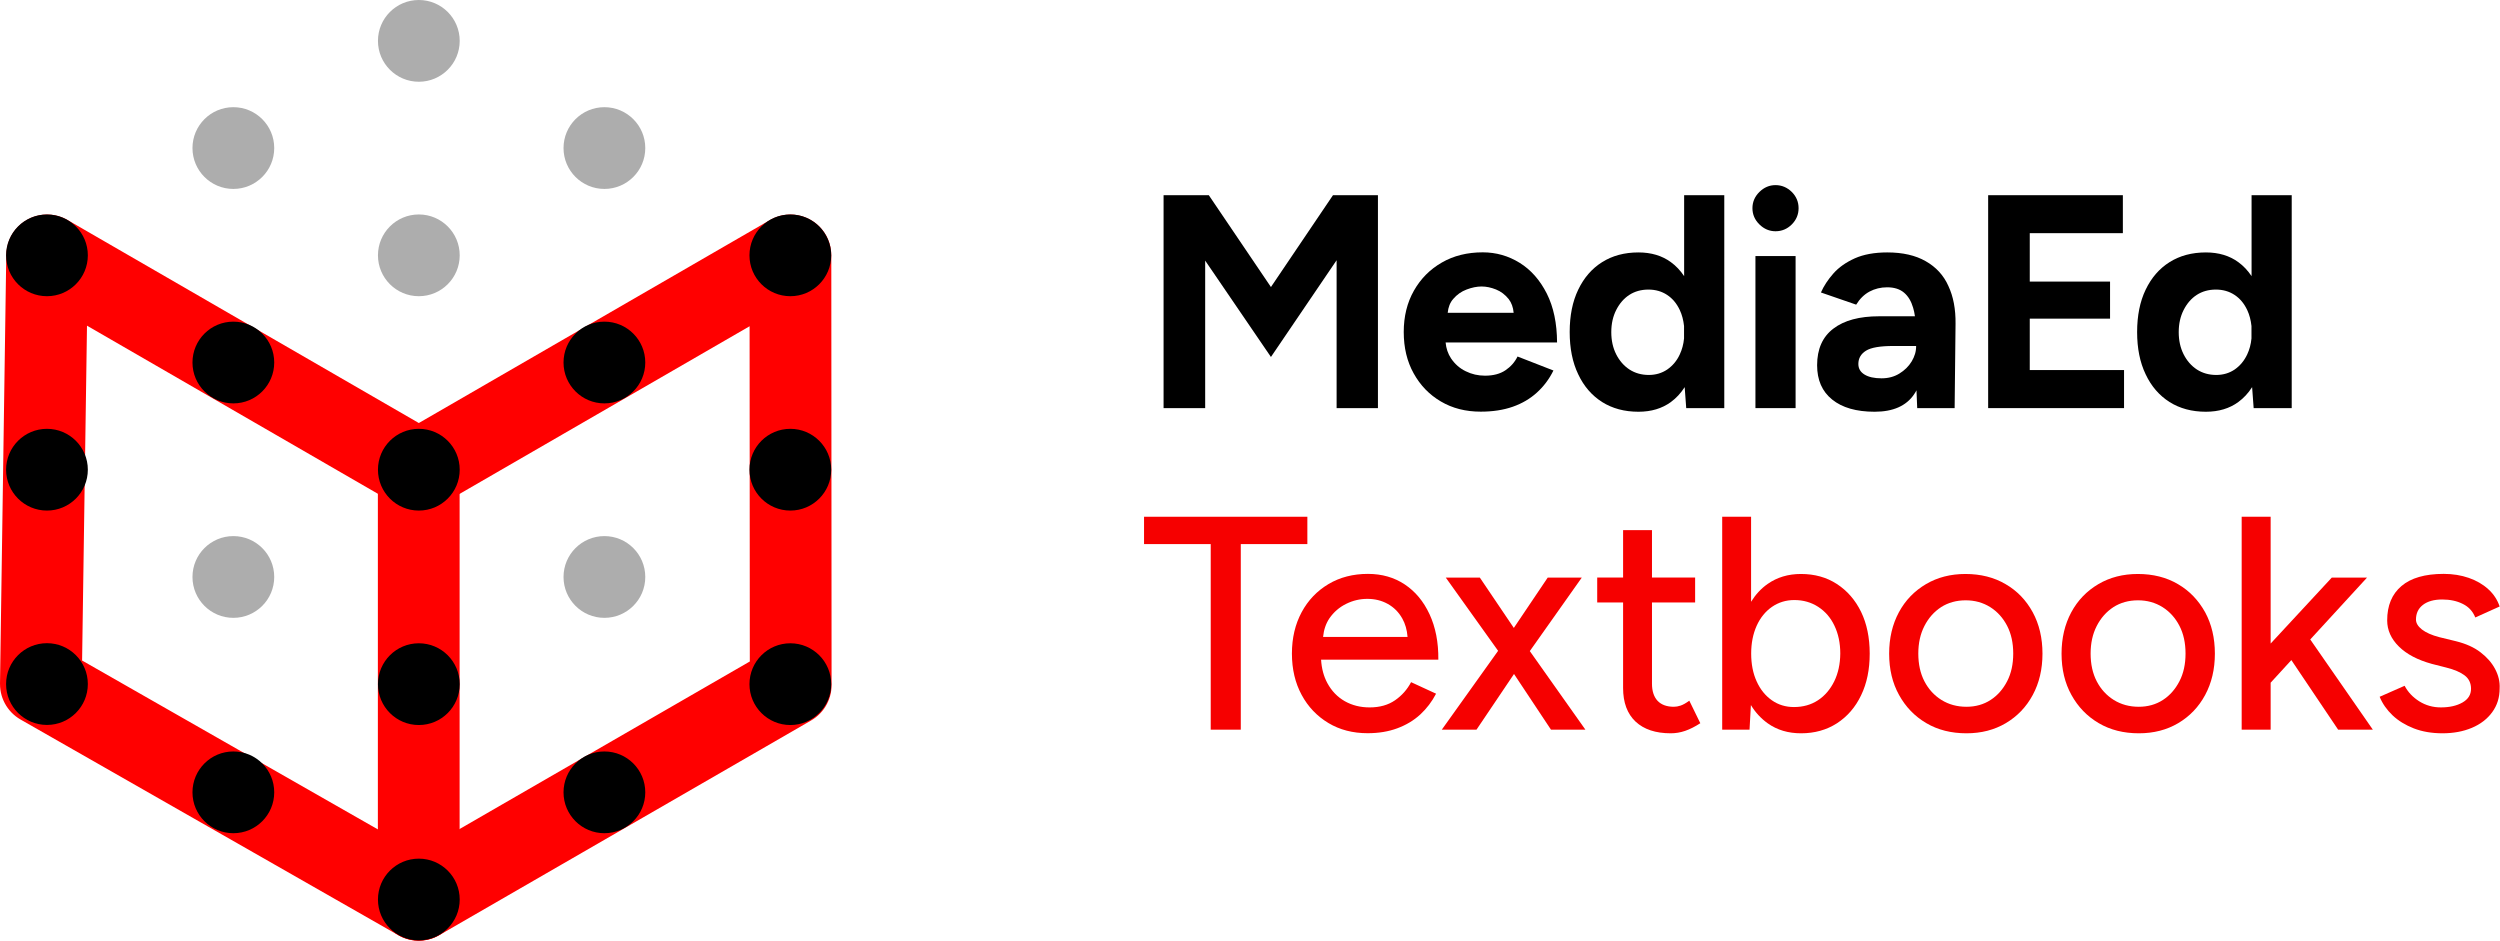 <?xml version="1.0" encoding="utf-8"?>
<!-- Generator: Adobe Illustrator 28.0.0, SVG Export Plug-In . SVG Version: 6.00 Build 0)  -->
<svg version="1.1" id="Layer_1" xmlns="http://www.w3.org/2000/svg" xmlns:xlink="http://www.w3.org/1999/xlink" x="0px" y="0px"
	 viewBox="0 0 2752.3 1035.6" style="enable-background:new 0 0 2752.3 1035.6;" xml:space="preserve">
<style type="text/css">
	.st0{fill:#F60000;}
	.st1{fill:none;stroke:#FF0000;stroke-width:90;stroke-linecap:round;stroke-linejoin:round;stroke-miterlimit:10;}
	.st2{fill:#ADADAD;}
</style>
<g>
	<g>
		<polygon points="1399.2,316 1330.8,214.9 1281,214.9 1281,449.3 1326.8,449.3 1326.8,286.9 1399.2,393 1471.5,286.5 1471.5,449.3 
			1517,449.3 1517,214.9 1467.5,214.9 		"/>
		<path d="M1702.9,323.2c-7.5-14.8-17.4-26.1-29.8-33.8c-12.4-7.7-26-11.6-40.7-11.6c-17,0-32,3.7-45,11.2
			c-13.1,7.5-23.3,17.8-30.8,31c-7.5,13.2-11.2,28.4-11.2,45.5c0,17.2,3.6,32.4,10.9,45.5c7.3,13.2,17.2,23.5,30,31
			c12.7,7.5,27.3,11.2,43.9,11.2c13.2,0,24.9-1.8,35.2-5.4c10.3-3.6,19.1-8.8,26.6-15.6c7.5-6.8,13.6-14.9,18.2-24.3l-39.5-15.4
			c-3.1,6.3-7.6,11.3-13.4,15.2c-5.8,3.9-13.3,5.9-22.4,5.9c-7.6,0-14.7-1.6-21.3-4.9c-6.6-3.2-11.9-7.9-16.1-14.1
			c-3.4-5.1-5.4-11-6-17.6h122.7C1714.1,356.1,1710.4,338.1,1702.9,323.2z M1614.7,318.7c5.8-2.2,11.3-3.3,16.4-3.3
			c5.1,0,10.4,1.1,15.9,3.3c5.5,2.2,10.1,5.8,13.9,10.5c3.1,4,5,9.1,5.5,15.2h-72.6c0.6-6.2,2.6-11.3,6-15.2
			C1603.9,324.4,1608.8,320.9,1614.7,318.7z"/>
		<path d="M1854.1,304c-4.1-6.1-8.9-11.3-14.6-15.4c-9.7-7.1-21.6-10.7-35.7-10.7c-15.4,0-28.7,3.6-40,10.7
			c-11.3,7.1-20,17.2-26.3,30.3c-6.3,13.1-9.4,28.6-9.4,46.7c0,17.9,3.1,33.4,9.4,46.5c6.2,13.2,15,23.3,26.3,30.5
			c11.3,7.1,24.6,10.7,40,10.7c14.1,0,26-3.6,35.7-10.7c5.9-4.3,11-9.8,15.2-16.4l1.7,23.1h41.9V214.9h-44.2V304z M1835.5,406.8
			c-5.9,4-12.7,6-20.3,6c-8,0-15.1-2-21.3-6c-6.1-4-11-9.6-14.6-16.7c-3.6-7.1-5.4-15.3-5.4-24.4c0-9.2,1.8-17.3,5.4-24.4
			c3.6-7.1,8.4-12.7,14.4-16.6c6-3.9,13.1-5.9,21.1-5.9c7.8,0,14.7,2,20.6,5.9c5.9,3.9,10.5,9.4,13.9,16.6c2.5,5.3,4,11.2,4.7,17.6
			v13.7c-0.6,6.4-2.2,12.3-4.7,17.6C1846.1,397.2,1841.4,402.7,1835.5,406.8z"/>
		<rect x="1932.6" y="281.9" width="44.2" height="167.4"/>
		<path d="M1954.7,203.8c-6.7,0-12.6,2.5-17.7,7.5c-5.1,5-7.7,11-7.7,17.9c0,6.9,2.6,12.9,7.7,17.9c5.1,5,11,7.5,17.7,7.5
			c6.9,0,12.9-2.5,17.9-7.5c5-5,7.5-11,7.5-17.9c0-6.9-2.5-12.9-7.5-17.9C1967.6,206.4,1961.6,203.8,1954.7,203.8z"/>
		<path d="M2120.1,287.6c-11.3-6.5-25.4-9.7-42.4-9.7c-14.1,0-26,2.2-35.7,6.5c-9.7,4.4-17.6,9.9-23.6,16.7
			c-6,6.8-10.6,13.8-13.7,20.9l38.8,13.4c4-6.5,8.9-11.3,14.7-14.4c5.8-3.1,12.3-4.7,19.4-4.7c7.8,0,14,2,18.6,5.9
			c4.6,3.9,7.9,9.4,10,16.6c0.9,2.9,1.5,6,2,9.4h-39.4c-21.7,0-38.5,4.5-50.4,13.6c-11.9,9-17.9,22.5-17.9,40.3
			c0,16.3,5.5,28.9,16.6,37.8c11,8.9,26.6,13.4,46.7,13.4c20.3,0,34.8-6.4,43.4-19.1c1-1.4,1.9-2.9,2.7-4.5l0.8,19.6h41.2l1-92.8
			c0.2-16.1-2.4-30-7.9-41.7C2139.8,303.1,2131.4,294,2120.1,287.6z M2104.6,397.9c-3.3,5.5-7.9,9.9-13.6,13.4
			c-5.7,3.5-12.2,5.2-19.6,5.2c-8,0-14.3-1.4-18.8-4.2c-4.5-2.8-6.7-6.6-6.7-11.6c0-6.2,2.8-11.1,8.4-14.6
			c5.6-3.5,15.6-5.2,30.1-5.2h25.1C2109.6,386.8,2107.9,392.4,2104.6,397.9z"/>
		<polygon points="2234.6,350.8 2323,350.8 2323,310 2234.6,310 2234.6,256.7 2337.1,256.7 2337.1,214.9 2188.8,214.9 2188.8,449.3 
			2338.4,449.3 2338.4,407.4 2234.6,407.4 		"/>
		<path d="M2478.8,214.9V304c-4.1-6.1-8.9-11.3-14.6-15.4c-9.7-7.1-21.6-10.7-35.7-10.7c-15.4,0-28.7,3.6-40,10.7
			c-11.3,7.1-20,17.2-26.3,30.3c-6.3,13.1-9.4,28.6-9.4,46.7c0,17.9,3.1,33.4,9.4,46.5c6.2,13.2,15,23.3,26.3,30.5
			c11.3,7.1,24.6,10.7,40,10.7c14.1,0,26-3.6,35.7-10.7c5.9-4.3,11-9.8,15.2-16.4l1.7,23.1h41.9V214.9H2478.8z M2460.2,406.8
			c-5.9,4-12.7,6-20.3,6c-8,0-15.1-2-21.3-6c-6.1-4-11-9.6-14.6-16.7c-3.6-7.1-5.4-15.3-5.4-24.4c0-9.2,1.8-17.3,5.4-24.4
			c3.6-7.1,8.4-12.7,14.4-16.6c6-3.9,13.1-5.9,21.1-5.9c7.8,0,14.7,2,20.6,5.9c5.9,3.9,10.5,9.4,13.9,16.6c2.5,5.3,4,11.2,4.7,17.6
			v13.7c-0.6,6.4-2.2,12.3-4.7,17.6C2470.7,397.2,2466.1,402.7,2460.2,406.8z"/>
	</g>
	<g>
		<polygon class="st0" points="1439.3,568.9 1259.5,568.9 1259.5,599 1332.9,599 1332.9,803.3 1366,803.3 1366,599 1439.3,599 		"/>
		<path class="st0" d="M1573.8,676.2c-6.6-14.2-15.7-25.1-27.3-32.8c-11.6-7.7-25.1-11.6-40.5-11.6c-16.3,0-30.8,3.7-43.4,11.2
			c-12.6,7.5-22.5,17.8-29.6,31c-7.1,13.2-10.7,28.4-10.7,45.5c0,17.2,3.6,32.4,10.7,45.5c7.1,13.2,17,23.5,29.5,31
			c12.5,7.5,26.9,11.2,43.2,11.2c12.1,0,22.9-1.8,32.6-5.4c9.7-3.6,18.1-8.6,25.3-15.2c7.1-6.6,12.9-14.2,17.4-22.9l-27.5-12.7
			c-4.2,8-10.1,14.7-17.6,19.9c-7.5,5.2-16.8,7.9-28,7.9c-10.3,0-19.4-2.3-27.5-6.9c-8-4.6-14.4-11.2-19.1-19.9
			c-4-7.4-6.3-16-6.9-25.8h129.1C1583.7,707.1,1580.4,690.4,1573.8,676.2z M1463.6,680.7c4.8-6.9,10.9-12.2,18.4-15.9
			c7.5-3.7,15.2-5.5,23.3-5.5c8.3,0,15.7,1.8,22.4,5.5c6.7,3.7,12.1,9,16.1,16.1c3.3,5.8,5.2,12.6,5.8,20.3h-93
			C1457.4,693.3,1459.7,686.5,1463.6,680.7z"/>
		<polygon class="st0" points="1741.4,635.9 1703.9,635.9 1666.6,691.3 1629.2,635.9 1591.7,635.9 1649.3,716.5 1587.3,803.3 
			1625.5,803.3 1666.8,742 1707.5,803.3 1745.4,803.3 1684.2,716.8 		"/>
		<path class="st0" d="M1850.2,776.8c-2.7,0.9-5.1,1.3-7.4,1.3c-7.8,0-13.8-2.2-17.9-6.5c-4.1-4.4-6.2-10.7-6.2-18.9v-89.4h47.5
			v-27.5h-47.5v-52.2h-31.8v52.2h-28.5v27.5h28.5v94.1c0,16.1,4.6,28.4,13.7,37c9.2,8.6,22.1,12.9,38.8,12.9
			c5.4,0,10.7-0.9,15.9-2.7c5.2-1.8,10.8-4.6,16.6-8.4l-12.1-24.8C1856.1,774.1,1852.9,775.9,1850.2,776.8z"/>
		<path class="st0" d="M2022.2,642.9c-11.4-7.4-24.6-11-39.5-11c-14.1,0-26.3,3.7-36.7,11c-7.3,5.1-13.3,11.7-18.2,19.6v-93.6H1896
			v234.4h30.1l1.5-27.1c4.9,8.1,11.1,14.8,18.5,20.1c10.4,7.4,22.6,11,36.7,11c15,0,28.1-3.7,39.5-11c11.4-7.4,20.3-17.6,26.6-30.8
			c6.4-13.2,9.5-28.5,9.5-45.9c0-17.6-3.2-33-9.5-46C2042.5,660.5,2033.6,650.3,2022.2,642.9z M2019.4,750
			c-4.4,8.9-10.3,15.9-17.9,20.9c-7.6,5-16.4,7.5-26.5,7.5c-9.2,0-17.3-2.5-24.4-7.5c-7.1-5-12.7-11.9-16.7-20.8c-4-8.8-6-19-6-30.6
			c0-11.4,2-21.5,6-30.5c4-8.9,9.7-15.9,16.9-20.9c7.3-5,15.5-7.5,24.6-7.5c9.8,0,18.6,2.5,26.3,7.5c7.7,5,13.7,11.9,17.9,20.8
			c4.2,8.8,6.4,19,6.4,30.6C2025.9,731,2023.7,741.1,2019.4,750z"/>
		<path class="st0" d="M2208,643.1c-12.7-7.5-27.5-11.2-44.2-11.2c-16.3,0-30.8,3.7-43.5,11.2c-12.7,7.5-22.7,17.8-29.8,31
			c-7.1,13.2-10.7,28.4-10.7,45.5c0,17.2,3.6,32.4,10.9,45.5c7.3,13.2,17.2,23.5,30,31c12.7,7.5,27.5,11.2,44.2,11.2
			c16.3,0,30.7-3.7,43.4-11.2c12.6-7.5,22.5-17.8,29.6-31c7.1-13.2,10.7-28.3,10.7-45.5c0-17.2-3.6-32.4-10.7-45.5
			C2230.7,660.9,2220.8,650.5,2208,643.1z M2209.7,750c-4.5,8.7-10.5,15.6-18.2,20.6c-7.7,5-16.6,7.5-26.6,7.5
			c-10.3,0-19.4-2.5-27.5-7.5c-8-5-14.3-11.9-18.8-20.6c-4.5-8.7-6.7-18.9-6.7-30.5c0-11.4,2.2-21.5,6.7-30.3
			c4.5-8.8,10.6-15.7,18.4-20.8c7.8-5,16.9-7.5,27.1-7.5c10,0,19,2.5,27,7.5c7.9,5,14.1,11.9,18.6,20.6c4.5,8.7,6.7,18.9,6.7,30.5
			C2216.4,731.2,2214.2,741.3,2209.7,750z"/>
		<path class="st0" d="M2397.8,643.1c-12.7-7.5-27.5-11.2-44.2-11.2c-16.3,0-30.8,3.7-43.5,11.2c-12.7,7.5-22.7,17.8-29.8,31
			c-7.1,13.2-10.7,28.4-10.7,45.5c0,17.2,3.6,32.4,10.9,45.5c7.3,13.2,17.2,23.5,30,31c12.7,7.5,27.5,11.2,44.2,11.2
			c16.3,0,30.7-3.7,43.4-11.2c12.6-7.5,22.5-17.8,29.6-31c7.1-13.2,10.7-28.3,10.7-45.5c0-17.2-3.6-32.4-10.7-45.5
			C2420.4,660.9,2410.5,650.5,2397.8,643.1z M2399.4,750c-4.5,8.7-10.5,15.6-18.2,20.6c-7.7,5-16.6,7.5-26.6,7.5
			c-10.3,0-19.4-2.5-27.5-7.5c-8-5-14.3-11.9-18.8-20.6c-4.5-8.7-6.7-18.9-6.7-30.5c0-11.4,2.2-21.5,6.7-30.3
			c4.5-8.8,10.6-15.7,18.4-20.8c7.8-5,16.9-7.5,27.1-7.5c10,0,19,2.5,27,7.5c7.9,5,14.1,11.9,18.6,20.6c4.5,8.7,6.7,18.9,6.7,30.5
			C2406.1,731.2,2403.9,741.3,2399.4,750z"/>
		<polygon class="st0" points="2605.9,635.9 2567.1,635.9 2499.8,708.5 2499.8,568.9 2467.9,568.9 2467.9,803.3 2499.8,803.3 
			2499.8,751.6 2522.6,726.7 2574.1,803.3 2612.3,803.3 2543.4,704 		"/>
		<path class="st0" d="M2746.9,736.5c-3.6-6.8-8.9-12.9-16.1-18.4c-7.1-5.5-16.2-9.5-27.1-12.2l-18.1-4.4
			c-8.5-2.2-14.9-5.1-19.3-8.5c-4.4-3.5-6.5-7.1-6.5-10.9c0-6.9,2.6-12.3,7.7-16.2c5.1-3.9,12.2-5.9,21.1-5.9
			c8.7,0,16.3,1.6,22.8,4.9c6.5,3.2,11,8.2,13.7,14.9l26.8-12.1c-2.5-7.4-6.6-13.7-12.6-19.1c-5.9-5.4-13.1-9.5-21.4-12.4
			c-8.4-2.9-17.6-4.4-27.6-4.4c-20.5,0-36.1,4.5-46.5,13.4c-10.5,8.9-15.7,21.5-15.7,37.8c0,10.7,4.3,20.3,12.9,28.8
			c8.6,8.5,20.7,14.8,36.3,19.1l15.7,4c8.9,2.2,15.7,5.1,20.4,8.7c4.7,3.6,7,8.5,7,14.7c0,6.5-3.1,11.5-9.4,15.1
			c-6.3,3.6-14.2,5.4-23.8,5.4c-8.7,0-16.6-2.2-23.8-6.7c-7.1-4.5-12.5-10.2-16.1-17.1l-27.5,12.1c3.1,7.6,7.9,14.4,14.2,20.4
			s14.2,10.8,23.4,14.4c9.3,3.6,19.8,5.4,31.6,5.4c12.1,0,22.8-2,32.3-6c9.5-4,17-9.8,22.4-17.2c5.5-7.5,8.2-16.2,8.2-26.3
			C2752.3,750.4,2750.5,743.3,2746.9,736.5z"/>
	</g>
	<polygon class="st1" points="51.9,281.2 461.1,517.7 870.2,281.2 870.5,754.2 461,990.6 45,753.1 	"/>
	<line class="st1" x1="461" y1="990.6" x2="461" y2="517.7"/>
	<g>
		<path d="M461.1,45"/>
		<circle class="st2" cx="461.1" cy="45" r="45"/>
		<circle cx="461.1" cy="990.3" r="45"/>
		<circle cx="461.1" cy="517.1" r="45"/>
		<circle class="st2" cx="461.1" cy="281.1" r="45"/>
		<circle cx="461.1" cy="753.2" r="45"/>
		<circle cx="256.9" cy="872.3" r="45"/>
		<circle cx="256.9" cy="399.1" r="45"/>
		<circle class="st2" cx="256.9" cy="163" r="45"/>
		<circle class="st2" cx="256.9" cy="635.2" r="45"/>
		<circle cx="665.4" cy="872.3" r="45"/>
		<circle cx="665.4" cy="399.1" r="45"/>
		<circle class="st2" cx="665.4" cy="163" r="45"/>
		<circle class="st2" cx="665.4" cy="635.2" r="45"/>
		<circle cx="51.7" cy="517.1" r="45"/>
		<circle cx="51.7" cy="281.1" r="45"/>
		<circle cx="51.7" cy="753.1" r="45"/>
		<circle cx="870.1" cy="517.1" r="45"/>
		<circle cx="870.1" cy="281.1" r="45"/>
		<circle cx="870.1" cy="753.2" r="45"/>
	</g>
</g>
</svg>
